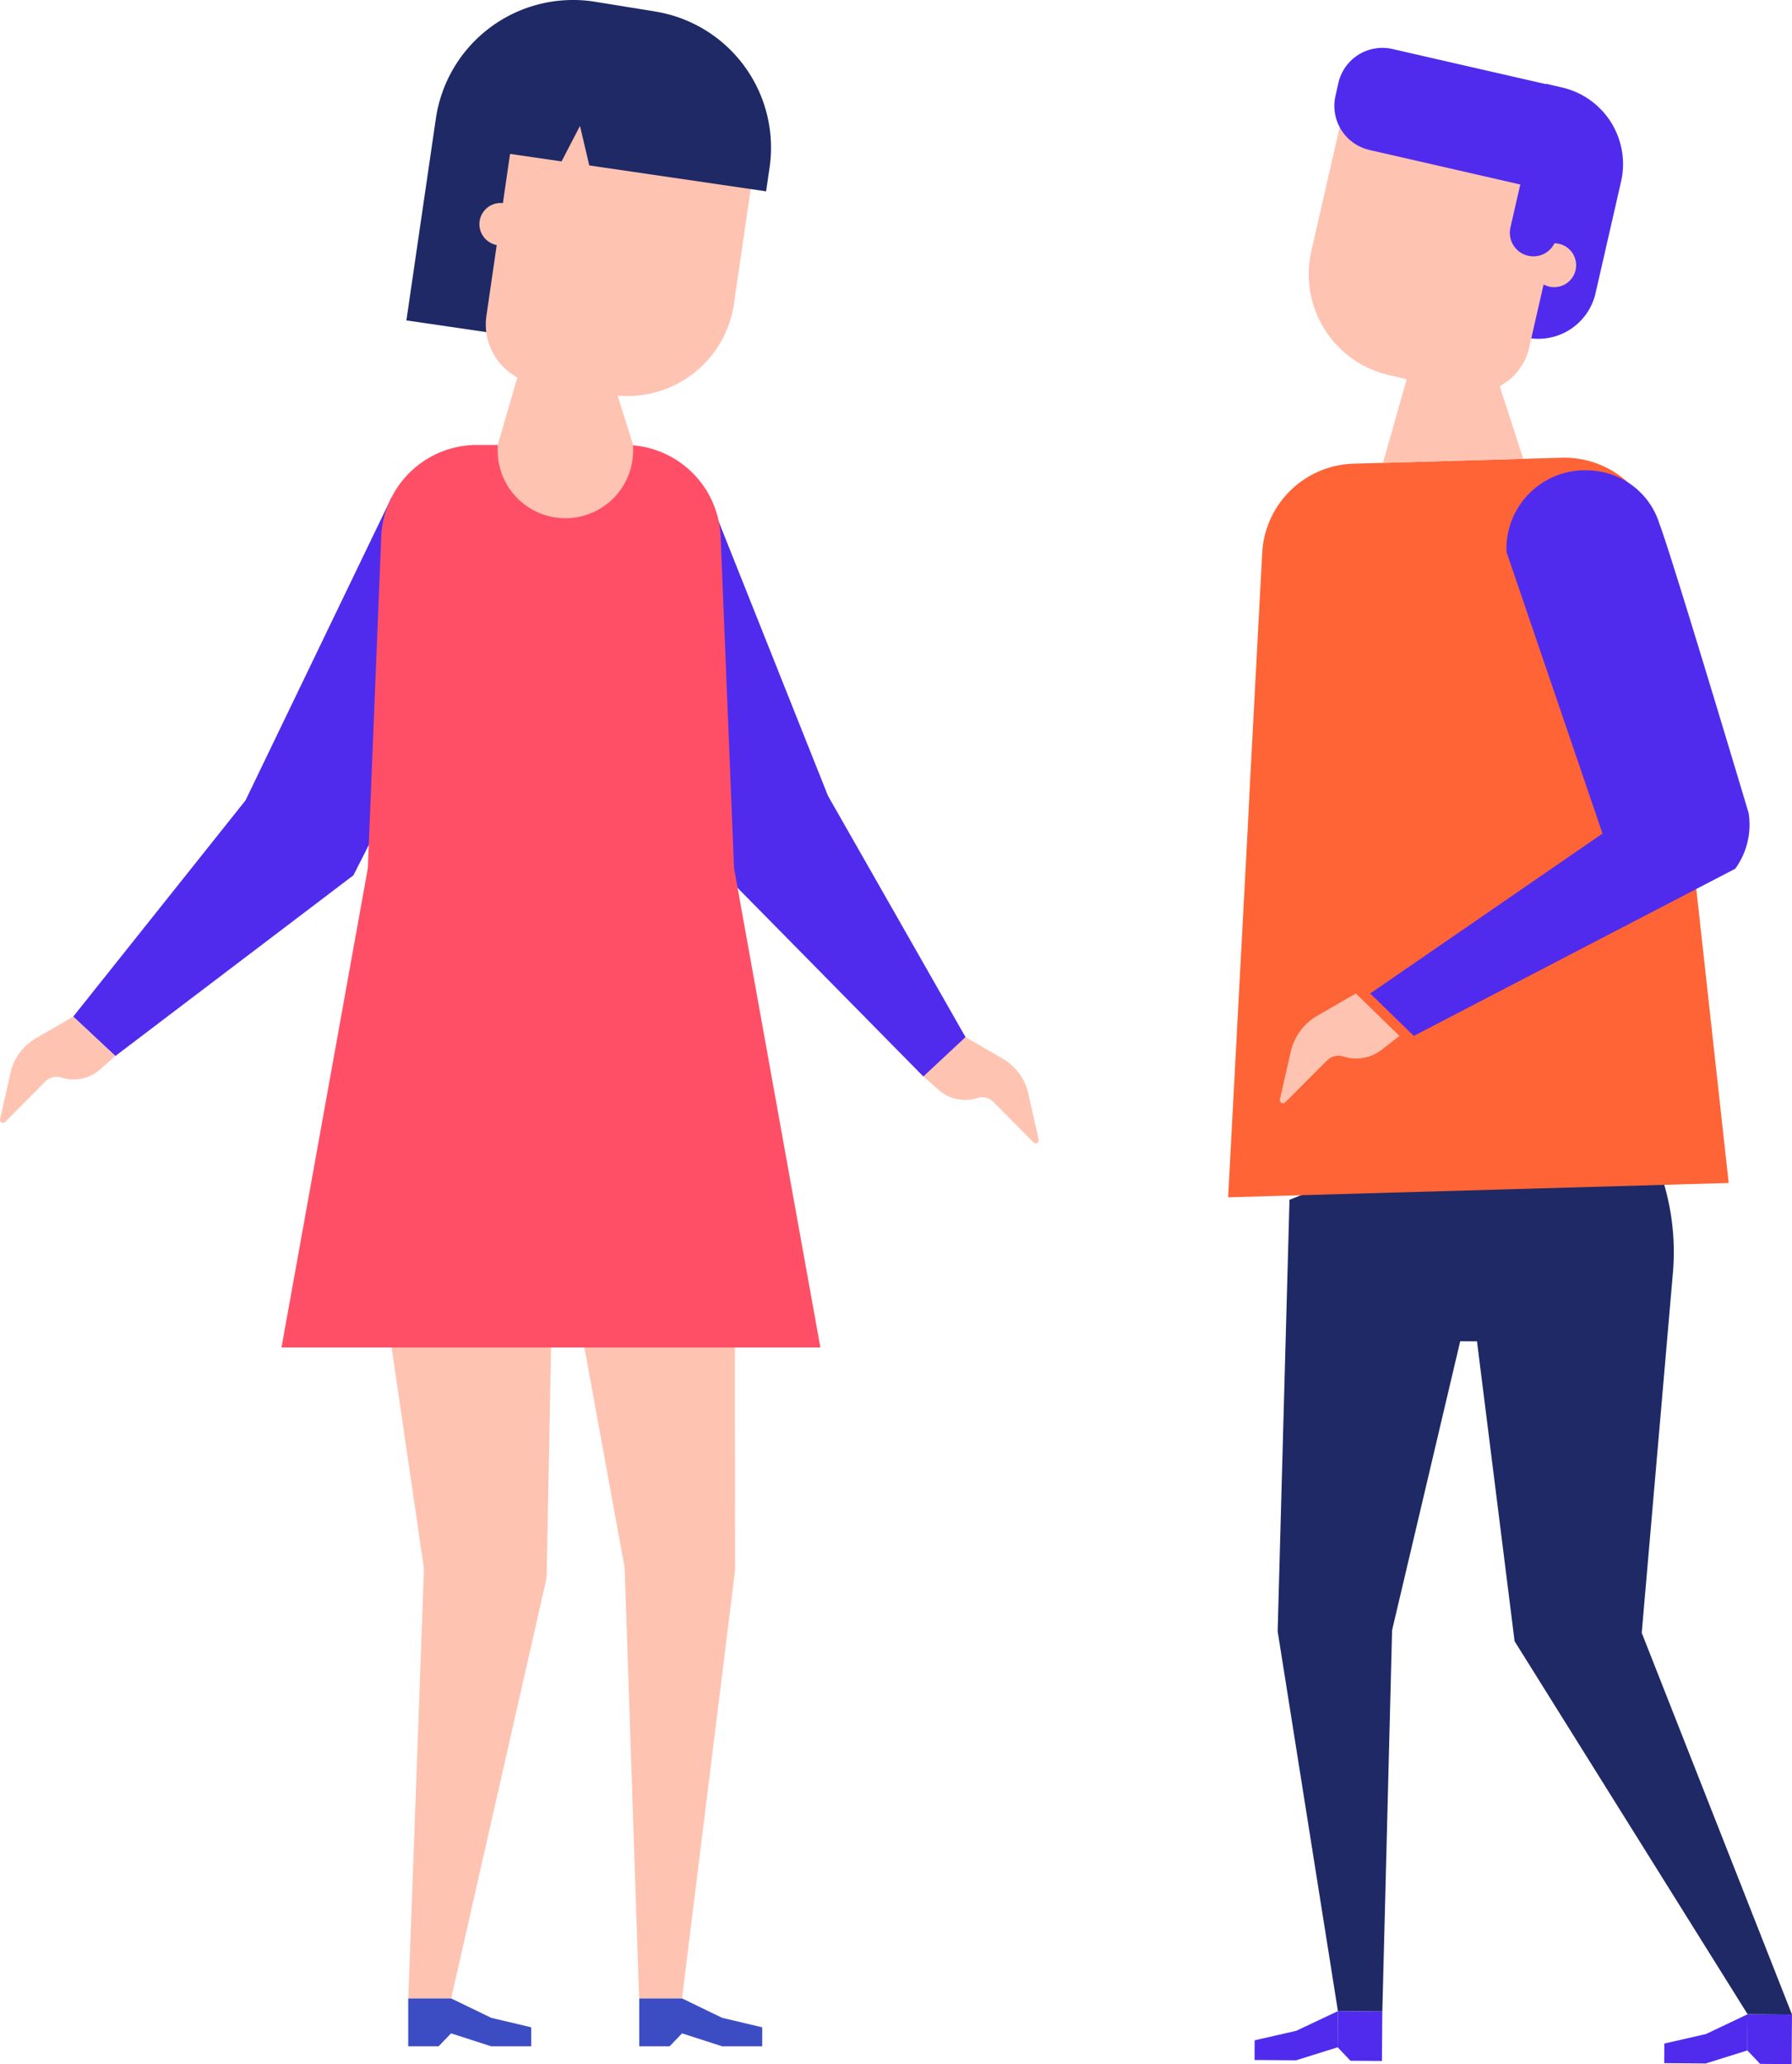 <svg id="Group_1740" data-name="Group 1740" xmlns="http://www.w3.org/2000/svg" xmlns:xlink="http://www.w3.org/1999/xlink" width="123.913" height="142.658" viewBox="0 0 123.913 142.658">
  <defs>
    <clipPath id="clip-path">
      <rect id="Rectangle_1125" data-name="Rectangle 1125" width="123.913" height="142.658" fill="none"/>
    </clipPath>
  </defs>
  <g id="Group_1609" data-name="Group 1609" clip-path="url(#clip-path)">
    <path id="Path_3223" data-name="Path 3223" d="M196.281,217.083l2.569,1.488a3.734,3.734,0,0,1,1.772,2.412l.716,3.183a.21.21,0,0,1-.354.194l-2.777-2.8a1.091,1.091,0,0,0-1.107-.27,2.771,2.771,0,0,1-2.557-.459l-1.176-1.029Z" transform="translate(-129.517 -145.403)" fill="#ffc3b1"/>
    <path id="Path_3224" data-name="Path 3224" d="M146.426,143.106l-14.351-14.565-8.789-22.447,8.12-3.52,8.424,21.132,9.512,16.678Z" transform="translate(-82.577 -68.705)" fill="#502bee"/>
    <path id="Path_3225" data-name="Path 3225" d="M18.247,142.783l-2.915-2.721,11.913-14.944,10.083-20.909,8.946,3.336L34.707,130.294Z" transform="translate(-10.269 -69.8)" fill="#502bee"/>
    <path id="Path_3226" data-name="Path 3226" d="M102.67,24.711,85.105,22.145,87.142,8.2A9.587,9.587,0,0,1,98.014.1l4.152.67Z" transform="translate(-57.004 0)" fill="#1e2966"/>
    <path id="Path_3227" data-name="Path 3227" d="M77.963,254.39l3.575,24.427-1.086,29.691h2.965l6.6-29.068.419-21.771h1.123l3.855,21.078,1,29.76h2.965l3.674-29.629-.025-24.489Z" transform="translate(-52.22 -170.391)" fill="#ffc3b1"/>
    <path id="Path_3228" data-name="Path 3228" d="M91.24,419.628l-2.771-1.341H85.5v3.308h2.1l.862-.894,2.771.894h2.771v-1.313Z" transform="translate(-57.272 -280.17)" fill="#3c4dc4"/>
    <path id="Path_3229" data-name="Path 3229" d="M139.6,419.628l-2.771-1.341h-2.964v3.308h2.1l.862-.894,2.771.894h2.771v-1.313Z" transform="translate(-89.664 -280.17)" fill="#3c4dc4"/>
    <path id="Path_3230" data-name="Path 3230" d="M5.063,212.79l-2.569,1.488A3.733,3.733,0,0,0,.722,216.69l-.716,3.183a.21.21,0,0,0,.354.194l2.777-2.8A1.091,1.091,0,0,1,4.244,217,2.771,2.771,0,0,0,6.8,216.54l1.176-1.029Z" transform="translate(0 -142.528)" fill="#ffc3b1"/>
    <path id="Path_3231" data-name="Path 3231" d="M96.213,155.521H58.951l5.97-33.13L65.847,99.5a6.623,6.623,0,0,1,6.617-6.355H82.7A6.623,6.623,0,0,1,89.317,99.5l.926,22.887Z" transform="translate(-39.486 -62.392)" fill="#ff4f67"/>
    <path id="Union_19" data-name="Union 19" d="M1.277,24.328v-.31l1.364-4.668A4.167,4.167,0,0,1,.5,15.081L1.211,10.2A1.49,1.49,0,0,1,.9,10.1a1.464,1.464,0,0,1,.738-2.8L2.7,0,19.342,2.432,17.612,14.273A7.44,7.44,0,0,1,9.572,20.6l1.072,3.414v.31a4.684,4.684,0,1,1-9.367,0ZM10.644,24.018Z" transform="translate(33.136 6.739)" fill="#ffc3b1" stroke="rgba(0,0,0,0)" stroke-miterlimit="10" stroke-width="1"/>
    <path id="Path_3236" data-name="Path 3236" d="M121.672,14.79,109.444,13l-.641-2.73-1.274,2.451L102.565,12l1.009-6.909,10.286-2.75a9.529,9.529,0,0,1,8.052,10.806Z" transform="translate(-68.698 -1.567)" fill="#1e2966"/>
    <path id="Path_3237" data-name="Path 3237" d="M294.892,238.278l-2.155,24.875,10.391,26.381-3.071-.024-16.111-25.778-2.6-20.725L280.185,243l-4.71,19.971-.675,26.348-3.071-.024-4.167-26.25.819-29.822,22.224-8.824,2.457,4.714a16.714,16.714,0,0,1,1.83,9.168" transform="translate(-179.215 -150.302)" fill="#1e2966"/>
    <path id="Path_3238" data-name="Path 3238" d="M257.19,146.923l34.612-.99-4.887-44.324a6.517,6.517,0,0,0-6.659-5.8l-14.393.411a6.518,6.518,0,0,0-6.317,6.168l-.854,16.062-.151,3.034Z" transform="translate(-172.267 -64.174)" fill="#fe6436"/>
    <path id="Path_3239" data-name="Path 3239" d="M311.98,34.5l2.449.56a4.062,4.062,0,0,0,4.865-3.053l1.763-7.709a5.432,5.432,0,0,0-4.084-6.508l-1.112-.255Z" transform="translate(-208.965 -11.745)" fill="#502bee"/>
    <path id="Union_18" data-name="Union 18" d="M6.778,20.063l-1.221-.279A7.153,7.153,0,0,1,.182,11.216L2.747,0,18.511,3.606l-1.618,7.068.04,0a1.516,1.516,0,1,1-.69,2.842l-1,4.377a3.994,3.994,0,0,1-2.033,2.648l1.628,5.032-9.7.277Z" transform="translate(90.493 6.141)" fill="#ffc3b1" stroke="rgba(0,0,0,0)" stroke-miterlimit="10" stroke-width="1"/>
    <path id="Path_3243" data-name="Path 3243" d="M348.509,424.975l2.87.022,2.877-.9.019-2.5-2.881,1.367-2.875.655Z" transform="translate(-233.433 -282.385)" fill="#502bee"/>
    <path id="Path_3244" data-name="Path 3244" d="M366.8,425.026l2.176.017.026-3.425-3.07-.024-.019,2.5Z" transform="translate(-245.09 -282.385)" fill="#502bee"/>
    <path id="Path_3245" data-name="Path 3245" d="M262.719,424.316l2.87.022,2.877-.9.019-2.5L265.6,422.3l-2.875.655Z" transform="translate(-175.97 -281.944)" fill="#502bee"/>
    <path id="Path_3246" data-name="Path 3246" d="M281.009,424.367l2.176.017.026-3.425-3.07-.024-.019,2.5Z" transform="translate(-187.628 -281.944)" fill="#502bee"/>
    <path id="Path_3247" data-name="Path 3247" d="M281.848,17.078l11.676,2.671,1.6-6.976L283.444,10.1a3.121,3.121,0,0,0-3.739,2.346l-.2.891a3.122,3.122,0,0,0,2.347,3.739" transform="translate(-187.158 -6.713)" fill="#502bee"/>
    <path id="Path_3248" data-name="Path 3248" d="M317.448,32.6a1.628,1.628,0,0,0,1.95-1.224l1.915-8.371-3.175-.726-1.915,8.371a1.629,1.629,0,0,0,1.224,1.951" transform="translate(-211.78 -14.924)" fill="#502bee"/>
    <path id="Path_3249" data-name="Path 3249" d="M273.269,207.946l-2.663,1.535a3.867,3.867,0,0,0-1.84,2.495l-.748,3.295a.218.218,0,0,0,.367.2l2.882-2.891a1.13,1.13,0,0,1,1.147-.278,2.869,2.869,0,0,0,2.649-.47l1.22-.954Z" transform="translate(-179.515 -139.283)" fill="#ffc3b1"/>
    <path id="Path_3250" data-name="Path 3250" d="M313.091,122.075s-5.28-17.669-6.144-19.913a5.245,5.245,0,0,0-4.641-3.713,5.431,5.431,0,0,0-5.945,5.625L303,123.534l-16.063,11.052,3.013,2.933,22.228-11.555a5.178,5.178,0,0,0,.917-3.889" transform="translate(-192.189 -65.924)" fill="#502bee"/>
  </g>
</svg>
